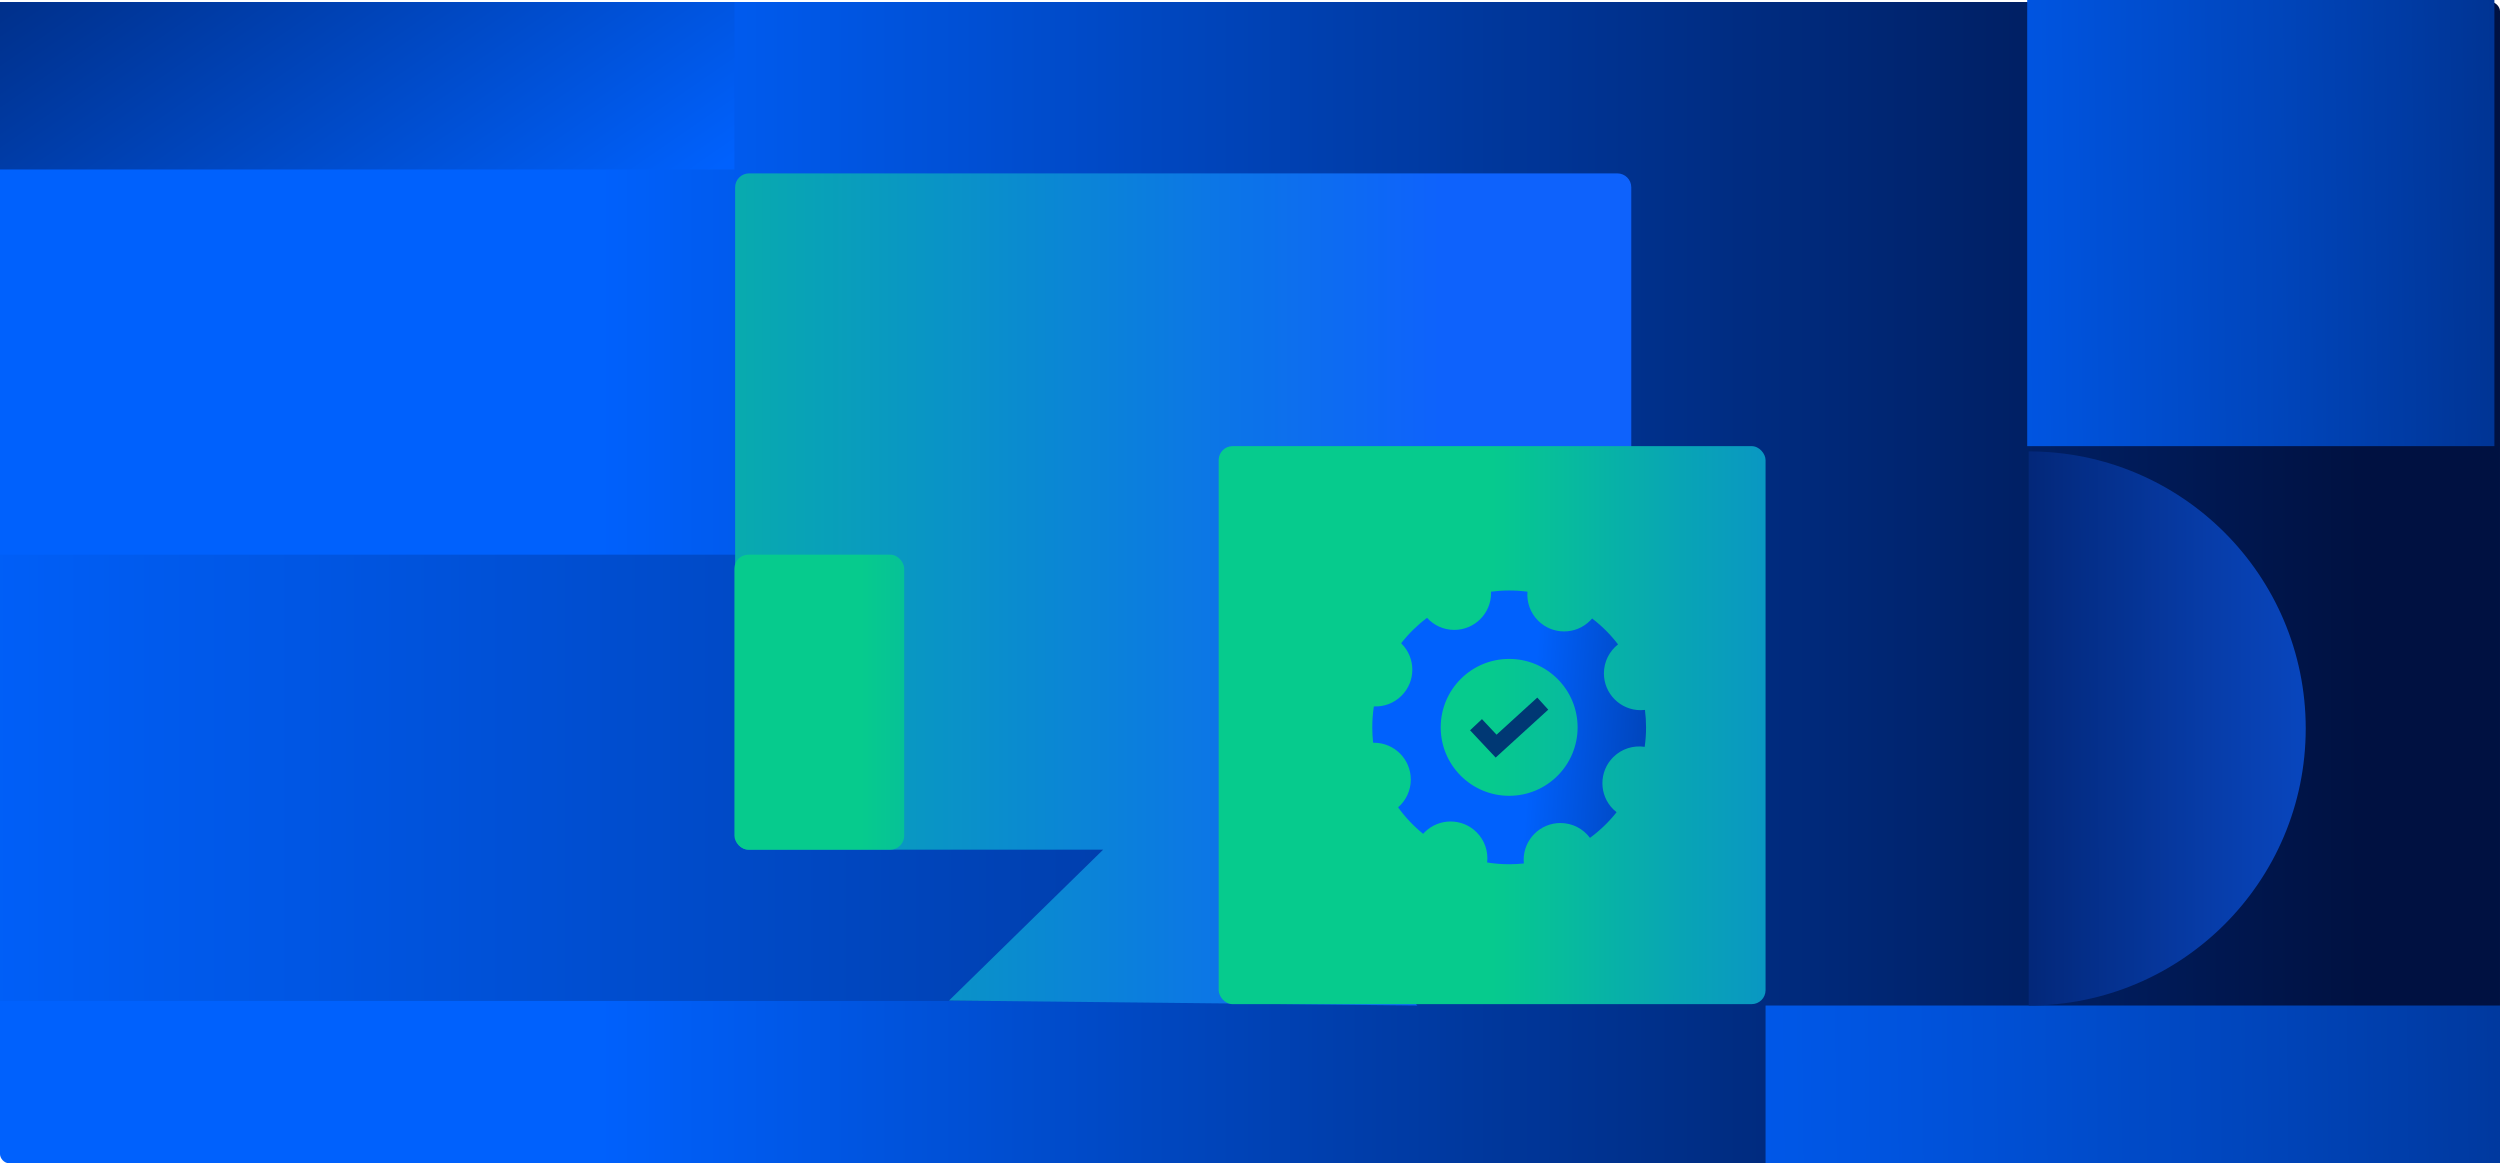 <?xml version="1.0" encoding="UTF-8"?>
<svg id="Layer_2" data-name="Layer 2" xmlns="http://www.w3.org/2000/svg" xmlns:xlink="http://www.w3.org/1999/xlink" viewBox="0 0 319.667 148.745">
  <defs>
    <style>
      .cls-1 {
        fill: url(#linear-gradient-8);
      }

      .cls-2 {
        fill: url(#linear-gradient-7);
      }

      .cls-3 {
        fill: url(#linear-gradient-5);
      }

      .cls-4 {
        fill: url(#linear-gradient-6);
      }

      .cls-5 {
        fill: url(#linear-gradient-9);
      }

      .cls-6 {
        fill: url(#linear-gradient-4);
      }

      .cls-7 {
        fill: url(#linear-gradient-3);
      }

      .cls-8 {
        fill: url(#linear-gradient-2);
      }

      .cls-9 {
        fill: url(#linear-gradient);
      }

      .cls-10 {
        fill: #003874;
      }

      .cls-11 {
        fill: url(#linear-gradient-10);
      }
    </style>
    <linearGradient id="linear-gradient" x1="0" y1="74.502" x2="319.667" y2="74.502" gradientUnits="userSpaceOnUse">
      <stop offset=".238" stop-color="#0061fd"/>
      <stop offset=".606" stop-color="#003699"/>
      <stop offset=".946" stop-color="#001141"/>
    </linearGradient>
    <linearGradient id="linear-gradient-2" x1="88.547" y1="71.483" x2="-4.752" y2="-64.274" xlink:href="#linear-gradient"/>
    <linearGradient id="linear-gradient-3" x1="30.741" y1="31.384" x2="389.802" y2="27.407" gradientUnits="userSpaceOnUse">
      <stop offset=".528" stop-color="#0061fd"/>
      <stop offset=".573" stop-color="#005df5"/>
      <stop offset=".641" stop-color="#0054df"/>
      <stop offset=".726" stop-color="#0045bb"/>
      <stop offset=".822" stop-color="#00308a"/>
      <stop offset=".928" stop-color="#00154c"/>
      <stop offset=".946" stop-color="#001141"/>
    </linearGradient>
    <linearGradient id="linear-gradient-4" x1="-253.832" y1="99.457" x2="767.2" y2="99.457" gradientUnits="userSpaceOnUse">
      <stop offset=".238" stop-color="#0061fd"/>
      <stop offset=".427" stop-color="#003699"/>
      <stop offset=".602" stop-color="#001141"/>
    </linearGradient>
    <linearGradient id="linear-gradient-5" x1="22.614" y1="75.373" x2="236.484" y2="75.373" gradientUnits="userSpaceOnUse">
      <stop offset=".18" stop-color="#06cb8d"/>
      <stop offset=".362" stop-color="#08a5b4"/>
      <stop offset=".626" stop-color="#0c75e7"/>
      <stop offset=".756" stop-color="#0e62fc"/>
    </linearGradient>
    <linearGradient id="linear-gradient-6" x1="172.626" y1="92.721" x2="316.835" y2="92.721" gradientUnits="userSpaceOnUse">
      <stop offset=".122" stop-color="#06cb8d"/>
      <stop offset=".289" stop-color="#08a5b4"/>
      <stop offset=".456" stop-color="#0b88d3"/>
      <stop offset=".618" stop-color="#0c73e9"/>
      <stop offset=".772" stop-color="#0d66f7"/>
      <stop offset=".909" stop-color="#0e62fc"/>
    </linearGradient>
    <linearGradient id="linear-gradient-7" x1="93.91" y1="89.785" x2="226.415" y2="89.785" xlink:href="#linear-gradient-6"/>
    <linearGradient id="linear-gradient-8" x1="-117.786" y1="142.985" x2="442.065" y2="136.784" xlink:href="#linear-gradient-3"/>
    <linearGradient id="linear-gradient-9" x1="-329.996" y1="752.489" x2="-541.219" y2="752.822" gradientTransform="translate(736.759 -659.575)" gradientUnits="userSpaceOnUse">
      <stop offset=".315" stop-color="#0e62fc"/>
      <stop offset=".37" stop-color="#0d5df1"/>
      <stop offset=".463" stop-color="#0a51d6"/>
      <stop offset=".584" stop-color="#073daa"/>
      <stop offset=".727" stop-color="#02226d"/>
      <stop offset=".79" stop-color="#001550"/>
    </linearGradient>
    <linearGradient id="linear-gradient-10" x1="181.094" y1="92.149" x2="242.807" y2="96.602" xlink:href="#linear-gradient"/>
  </defs>
  <g id="Layer_1-2" data-name="Layer 1">
    <g>
      <g>
        <rect class="cls-9" x="0" y=".258" width="319.667" height="148.487" rx="1.169" ry="1.169"/>
        <rect class="cls-8" y=".258" width="93.91" height="21.411"/>
        <rect class="cls-7" x="259.212" width="59.74" height="57.046"/>
        <rect class="cls-6" y="70.924" width="167.27" height="57.065"/>
        <path class="cls-3" d="M206.807,22.171h-111.029c-.983,0-1.779.797-1.779,1.779v82.916c0,.983.797,1.779,1.779,1.779h45.277l-19.705,19.288,59.885.641-19.506-19.928h45.078c.983,0,1.779-.797,1.779-1.779V23.95c0-.983-.797-1.779-1.779-1.779Z"/>
        <rect class="cls-4" x="155.83" y="57.046" width="69.927" height="71.35" rx="1.779" ry="1.779"/>
        <rect class="cls-2" x="93.91" y="70.924" width="21.708" height="37.721" rx="1.779" ry="1.779"/>
        <rect class="cls-1" x="225.757" y="128.574" width="93.91" height="20.171"/>
        <path class="cls-5" d="M259.398,128.574c19.566,0,35.428-15.861,35.428-35.428,0-19.566-15.861-35.428-35.428-35.428v70.855Z"/>
        <polygon class="cls-10" points="191.245 96.867 187.971 93.38 189.492 91.953 191.359 93.942 196.566 89.198 197.97 90.74 191.245 96.867"/>
      </g>
      <path class="cls-11" d="M210.333,90.776c-.178.021-.359.031-.543.031-2.598,0-4.703-2.106-4.703-4.703,0-1.505.707-2.845,1.807-3.706-.952-1.247-2.067-2.363-3.314-3.315-.081.095-.167.188-.256.278-1.837,1.837-4.815,1.837-6.651,0-1.014-1.014-1.468-2.377-1.362-3.703-.765-.102-1.546-.155-2.34-.155-.786,0-1.559.052-2.317.152.002.061.004.123.004.185,0,2.598-2.106,4.703-4.703,4.703-1.381,0-2.623-.595-3.483-1.543-1.243.933-2.358,2.029-3.313,3.254.018.017.036.035.053.052,1.837,1.837,1.837,4.815,0,6.651-.973.973-2.266,1.43-3.54,1.373-.134.872-.203,1.765-.203,2.675,0,.666.037,1.323.11,1.969.037-.001.075-.001.113-.001,2.598,0,4.703,2.106,4.703,4.703,0,1.421-.63,2.695-1.627,3.558.913,1.266,1.991,2.404,3.203,3.385.06-.068.123-.135.188-.2,1.837-1.837,4.815-1.837,6.651,0,1.055,1.055,1.504,2.487,1.347,3.863.917.148,1.857.226,2.816.226.634,0,1.26-.034,1.876-.1-.015-.154-.023-.31-.023-.468,0-2.598,2.106-4.703,4.703-4.703,1.546,0,2.918.746,3.775,1.898,1.276-.935,2.421-2.038,3.402-3.278-.151-.118-.296-.246-.434-.384-1.837-1.837-1.837-4.815,0-6.651,1.097-1.097,2.602-1.539,4.028-1.325.116-.814.176-1.646.176-2.492,0-.755-.048-1.5-.141-2.23ZM192.971,101.757c-4.833,0-8.752-3.918-8.752-8.752s3.918-8.752,8.752-8.752,8.752,3.918,8.752,8.752-3.918,8.752-8.752,8.752Z"/>
    </g>
  </g>
</svg>